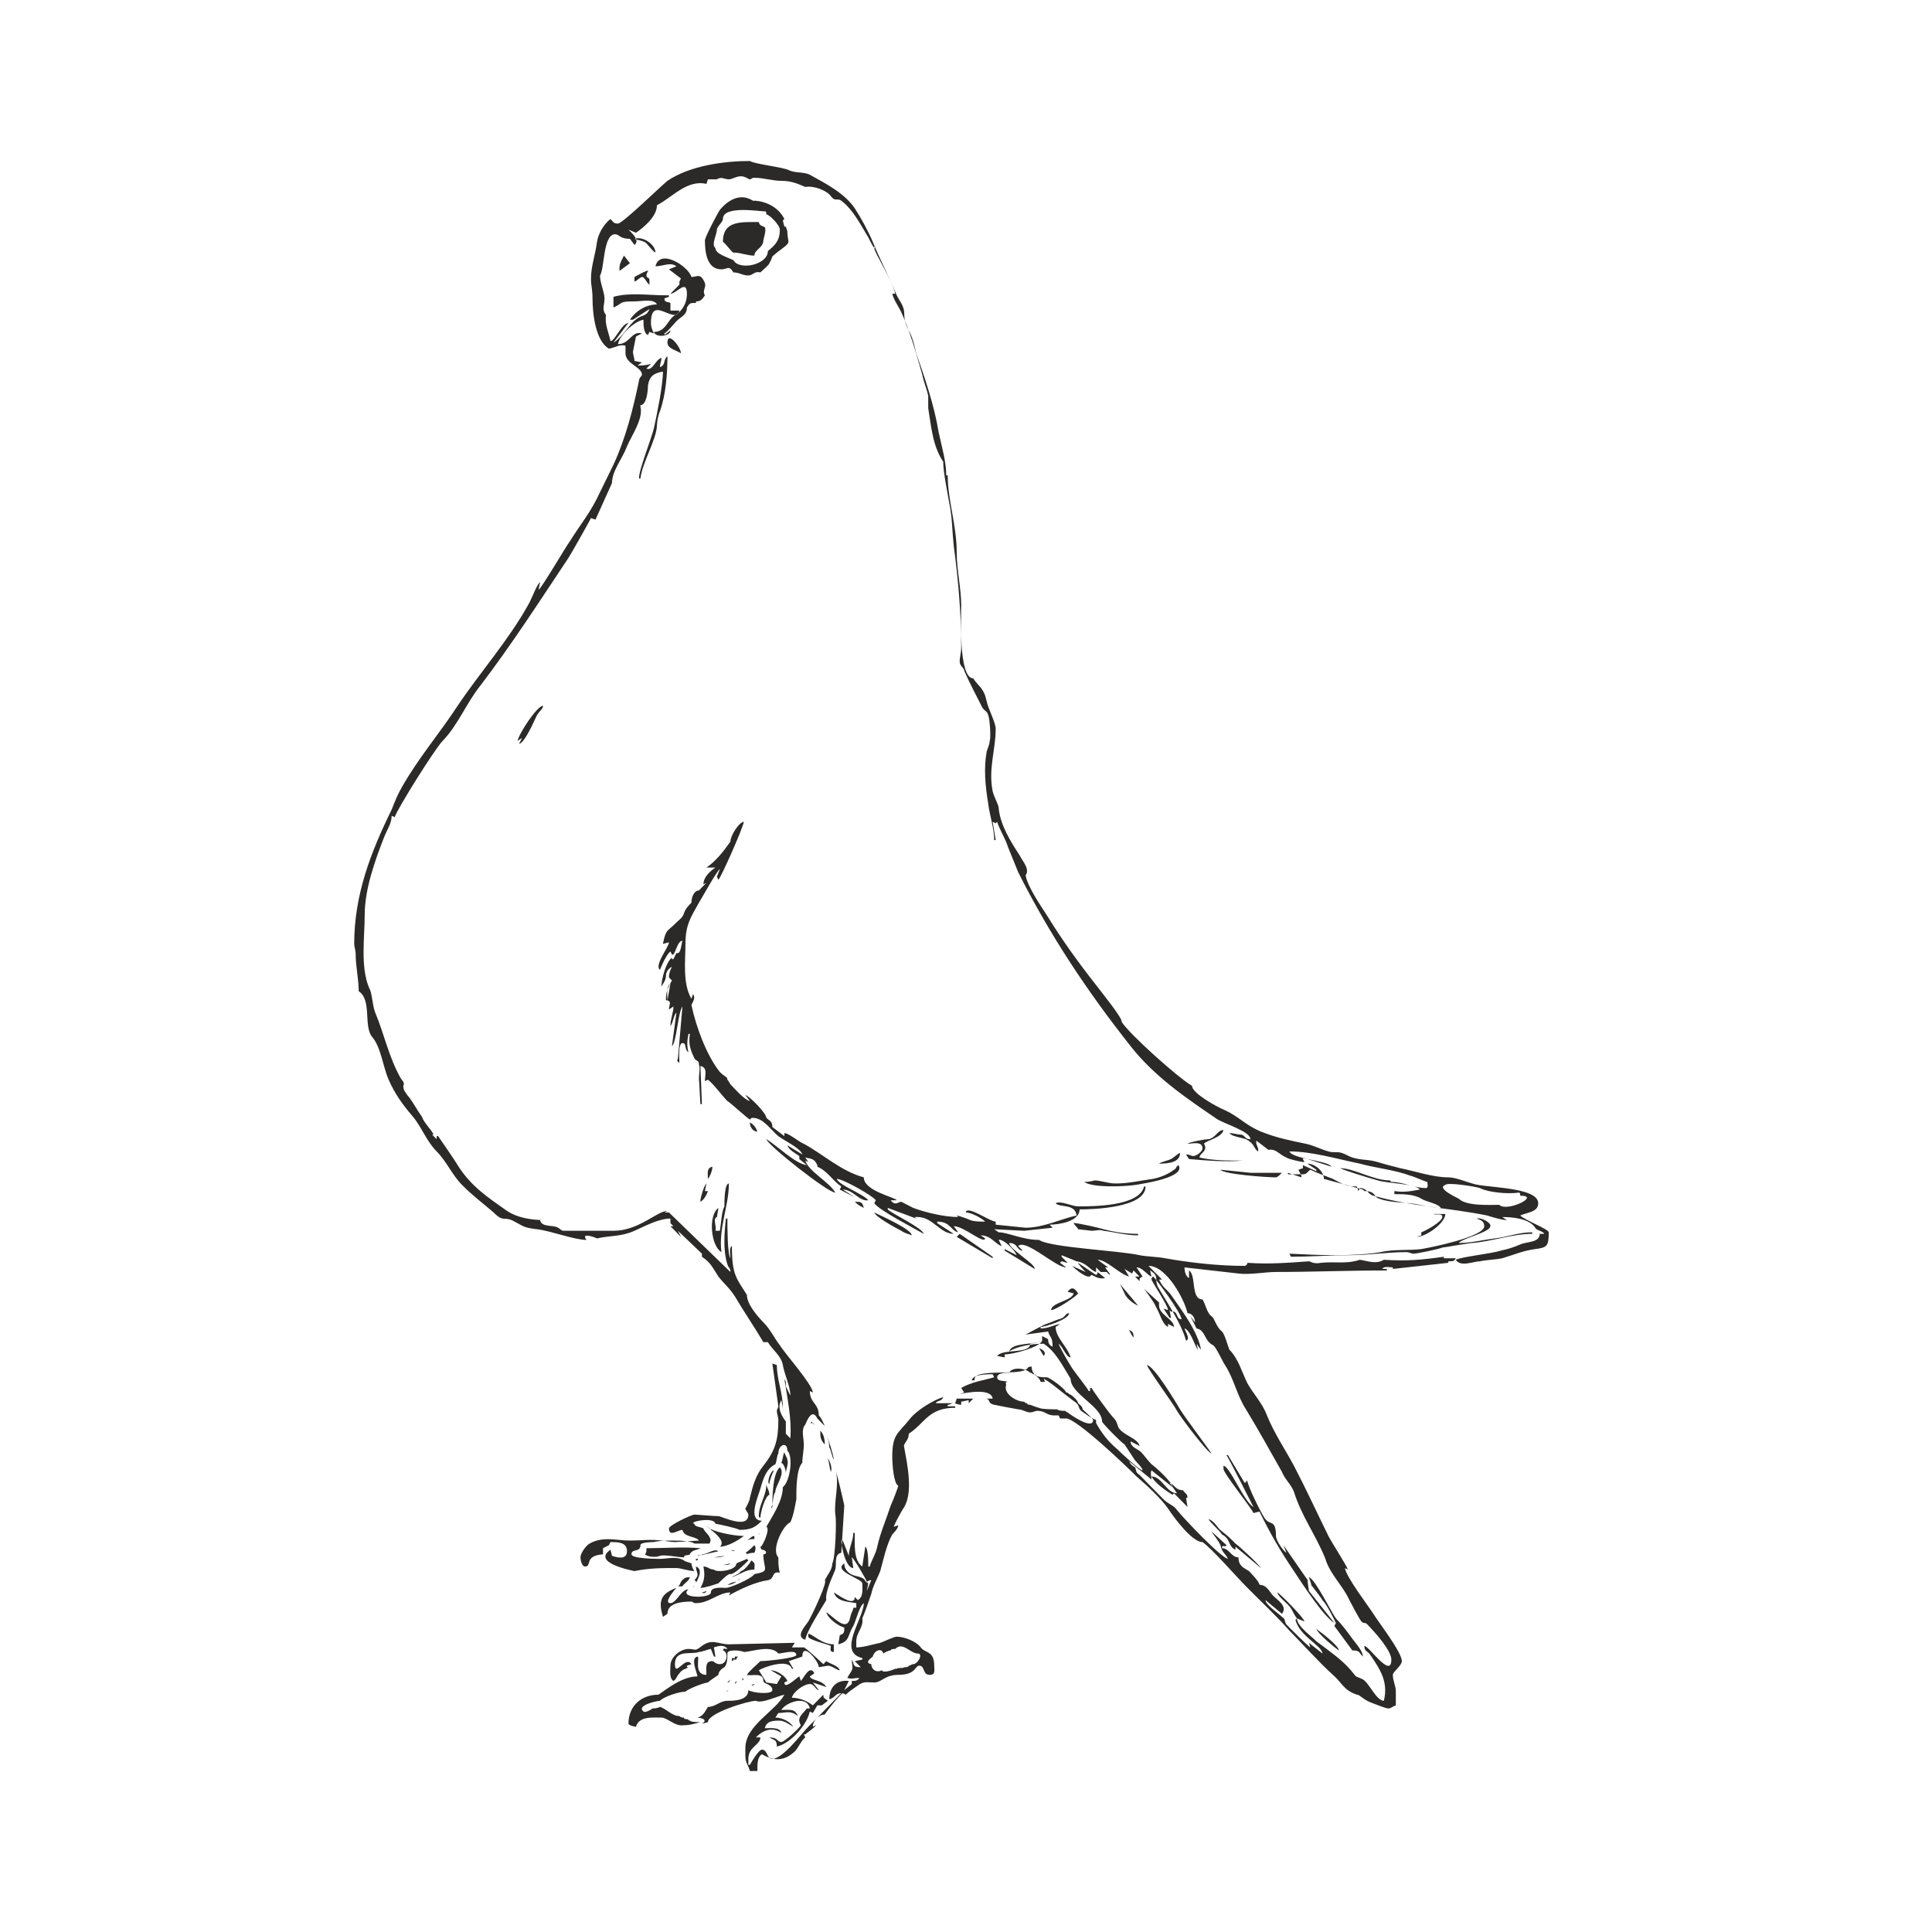 <svg width="60" height="60" viewBox="0 0 60 60" fill="none" xmlns="http://www.w3.org/2000/svg">
<path fill-rule="evenodd" clip-rule="evenodd" d="M23.288 5C22.497 5 21.426 5.142 20.728 5.616C20.495 5.806 19.332 6.943 19.192 6.943C19.052 6.943 19.052 6.896 18.959 6.801C18.773 6.943 18.587 7.227 18.54 7.512C18.494 7.891 18.354 8.27 18.354 8.649C18.354 8.886 18.401 8.981 18.401 9.265C18.401 9.739 18.494 10.592 18.913 10.829C19.145 10.782 19.239 10.687 19.425 10.735V10.972C19.425 11.303 19.937 11.398 19.937 11.635C19.937 11.682 19.844 11.73 19.844 11.825C19.657 12.725 19.425 13.626 19.052 14.431C18.913 14.716 18.773 15 18.634 15.284C18.354 15.9 18.028 16.28 17.703 16.801C17.563 16.991 16.818 18.27 16.725 18.317L16.772 18.081C16.679 18.128 16.492 18.649 16.399 18.791C15.794 19.881 14.91 20.877 14.212 21.919C13.653 22.773 13.002 23.531 12.489 24.431C12.35 24.668 12.257 24.905 12.164 25.142C11.512 26.469 11 27.796 11 29.313C11 29.408 11.046 29.502 11.046 29.645C11.046 30.024 11.14 30.403 11.14 30.782C11.559 31.066 11.279 31.872 11.559 32.204C11.838 32.535 11.884 33.104 12.07 33.531C12.257 33.957 12.489 34.289 12.815 34.668C13.095 35 13.234 35.426 13.56 35.758C13.886 36.09 14.025 36.469 14.351 36.801C14.677 37.133 15.003 37.37 15.329 37.654C15.655 37.986 15.655 37.749 15.98 37.938C16.26 38.081 16.26 38.128 16.679 38.175C17.098 38.223 17.842 38.507 18.215 38.507C18.028 38.27 18.447 38.412 18.54 38.46C18.959 38.365 19.285 38.412 19.704 38.223C20.03 38.081 20.449 37.844 20.821 37.844V37.986L20.914 38.081H20.821L21.147 38.412L21.054 38.223L21.799 38.934V39.029C22.078 39.218 22.124 39.36 22.311 39.645C22.497 39.882 22.636 39.976 22.823 40.261C23.102 40.735 23.428 41.209 23.707 41.682H23.847C23.986 41.919 24.265 42.109 24.312 42.393C24.359 42.678 24.545 43.057 24.545 43.341L24.405 43.057V42.915L24.359 42.82C24.452 43.436 24.591 44.052 24.545 44.668L24.405 44.526V44.147C24.265 43.957 24.126 43.72 24.265 43.483L24.312 43.72C24.312 43.246 24.126 42.867 24.126 42.393L23.986 42.346L24.172 43.673C24.172 43.72 24.126 43.768 24.126 43.815C24.126 43.91 24.172 44.005 24.172 44.099C24.172 44.716 24.079 45.047 23.707 45.521C23.474 45.806 23.381 46.137 23.288 46.517C23.288 46.611 23.148 46.848 23.148 46.848C23.148 46.896 23.241 46.99 23.241 47.038C23.241 47.512 22.404 47.085 22.311 47.085C22.171 47.085 21.659 47.038 21.566 47.038C21.473 47.038 20.775 47.37 20.775 47.465C20.775 47.749 21.054 47.512 21.194 47.512C21.24 47.749 21.612 47.701 21.706 47.844L20.961 47.891C20.821 47.891 20.635 47.844 20.542 47.844C20.216 47.796 19.89 47.844 19.564 47.844C19.145 47.844 18.727 47.701 18.308 47.938C18.215 47.986 18.028 48.223 18.028 48.365C18.028 48.46 18.075 48.649 18.168 48.649C18.401 48.649 18.122 48.318 18.727 48.27V48.081L18.913 47.986L18.959 47.891C19.192 47.891 19.471 47.891 19.471 48.175C19.471 48.46 19.145 48.365 19.006 48.318L18.959 48.128C18.401 48.507 19.471 48.744 19.704 48.791C20.169 48.697 20.542 48.697 21.007 48.697C21.147 48.697 21.38 48.791 21.566 48.791C21.519 48.744 21.473 48.602 21.473 48.554C21.38 48.507 21.287 48.507 21.24 48.46C21.007 48.318 20.728 48.412 20.495 48.412C20.449 48.412 19.611 48.412 19.611 48.27C19.611 48.081 19.89 48.223 19.89 47.986C19.89 47.891 20.263 47.891 20.309 47.891C20.356 47.844 21.426 47.796 21.566 47.938C21.706 47.938 21.892 47.938 22.031 47.938C22.171 47.749 21.845 47.559 21.845 47.465C21.752 47.417 21.566 47.417 21.566 47.322C21.333 47.275 22.171 47.085 22.218 47.322C22.264 47.322 22.916 47.464 22.962 47.512C23.335 47.512 23.474 47.417 23.66 47.227C23.195 47.227 23.567 46.422 23.614 46.232C23.707 45.901 23.8 45.616 24.079 45.474C24.126 45.379 24.126 45.19 24.172 45.142C24.172 44.858 24.452 44.763 24.452 45.047C24.638 45.237 24.545 45.995 24.312 46.185C24.312 46.611 23.986 47.085 23.8 47.417C23.94 47.465 23.66 48.081 23.614 48.033C23.614 48.081 23.66 48.128 23.66 48.128C23.8 48.128 23.847 48.27 23.707 48.27C23.707 48.744 23.94 48.791 23.428 48.886C23.335 49.028 22.683 49.313 22.543 49.313C22.45 49.313 22.078 49.265 22.078 49.455C22.078 49.645 21.054 49.645 21.38 49.36C21.147 49.36 21.007 49.787 20.821 49.787C20.588 49.787 20.961 49.36 21.007 49.313C20.495 49.502 20.449 49.739 20.588 50.213L20.728 50.118C20.728 49.787 21.147 49.739 21.473 49.739C21.519 49.739 21.519 49.787 21.612 49.787C22.031 49.787 22.311 49.455 22.683 49.455L22.636 49.55C22.962 49.36 23.474 49.123 23.847 49.076C24.079 49.028 23.94 48.791 24.219 48.839C24.172 48.697 24.172 48.507 24.172 48.365C23.94 48.128 24.312 47.37 24.545 47.275C24.638 47.085 24.684 46.801 24.731 46.564C24.731 46.232 24.731 45.616 24.917 45.427C24.917 45.237 24.964 45.047 24.964 44.858C24.964 44.668 24.871 44.384 25.01 44.242C25.103 44.005 25.243 43.768 25.383 44.052C25.429 44.099 25.569 44.242 25.615 44.289C25.569 44.194 25.522 44.052 25.429 43.957C25.429 43.578 25.15 43.578 25.15 43.199L25.243 43.246C25.243 43.01 24.359 42.014 24.219 41.777C24.033 41.54 23.94 41.303 23.707 41.066C23.521 40.877 23.195 40.498 23.195 40.213C22.869 39.692 22.73 39.597 22.73 38.697C22.636 38.744 22.683 38.934 22.683 39.076C22.59 38.934 22.59 38.128 22.59 37.844H22.543C22.497 38.27 22.45 38.839 22.59 39.265C22.636 39.408 22.683 39.36 22.683 39.502L20.775 37.654H20.635L20.728 37.607C20.402 37.607 19.844 38.223 19.052 38.223H17.516C17.423 38.223 17.423 38.175 17.33 38.128C17.191 38.033 16.818 38.128 16.772 37.891H16.911C16.446 37.891 16.027 37.796 15.748 37.607C15.143 37.18 14.631 36.848 14.212 36.185C14.165 36.09 13.607 35.284 13.607 35.284H13.56V35.379L13.42 35.237H13.467C13.374 35.047 13.188 34.905 13.095 34.668C12.955 34.479 12.862 34.289 12.722 34.099C12.676 34.052 12.536 33.862 12.536 33.815C12.489 33.626 12.629 33.72 12.443 33.483C12.07 32.82 11.931 32.109 11.652 31.445C11.559 31.209 11.559 30.829 11.466 30.687C11.186 30.024 11.326 29.123 11.326 28.412C11.326 27.607 11.652 26.706 11.931 25.995C12.024 25.758 12.164 25.569 12.164 25.332L12.257 25.379C12.35 25.095 13.514 23.246 13.746 23.009C14.212 22.535 14.491 21.825 14.91 21.303C15.887 20.024 16.772 18.649 17.656 17.322C17.749 17.18 18.308 16.185 18.354 16.09L18.494 16.137L19.006 15C19.006 14.621 19.332 14.242 19.471 13.863C19.611 13.531 19.983 13.009 19.89 12.63V12.583C20.076 12.583 20.123 12.156 20.123 11.967C20.169 11.682 20.309 11.588 20.588 11.54C20.588 11.967 20.402 12.867 20.309 13.294C20.216 13.673 19.844 14.573 19.844 14.858H19.89C19.937 14.384 20.402 13.626 20.402 13.199C20.402 13.104 20.449 12.867 20.495 12.773C20.681 12.251 20.728 11.588 20.728 11.066C20.588 11.161 20.681 11.351 20.495 11.398C20.495 11.303 20.542 11.209 20.542 11.114C20.356 11.161 20.263 11.54 20.076 11.445L20.216 11.303C20.03 11.351 19.937 11.351 19.797 11.351L19.937 11.256L19.704 11.209C19.704 11.114 19.657 11.019 19.657 10.924L19.751 10.45L19.937 10.355C19.611 10.261 19.564 10.687 19.192 10.687C19.239 10.403 19.704 9.976 19.983 9.929C19.983 10.071 19.983 10.355 20.123 10.403L20.169 10.308L20.309 10.355C20.263 10.261 20.216 10.166 20.216 10.024C20.216 9.123 20.961 10.118 21.1 9.645H20.821V9.408C20.728 9.36 20.635 9.408 20.635 9.265L20.775 9.218V9.171C20.728 9.171 20.728 9.171 20.681 9.171C20.123 9.171 19.564 9.076 19.052 9.218V9.55C19.378 9.408 19.192 9.36 19.704 9.36C19.937 9.36 20.309 9.265 20.402 9.455C20.076 9.455 19.751 9.645 19.564 9.929H19.657L20.169 9.597C20.123 9.739 20.03 9.787 19.89 9.834C19.564 9.976 19.378 10.45 19.052 10.64L19.518 10.024C19.285 10.071 19.099 10.592 18.959 10.592C18.913 10.355 18.773 10.071 18.82 9.787C18.68 9.597 18.773 9.502 18.773 9.265C18.773 9.076 18.634 8.791 18.634 8.555C18.773 8.365 18.727 7.275 19.099 7.275C19.239 7.275 19.239 7.417 19.564 7.417L19.704 7.607C19.89 7.464 19.611 7.227 19.518 7.133L19.751 7.227C20.03 7.038 20.402 6.706 20.402 6.374C20.868 6.137 21.333 5.569 21.938 5.711L21.985 5.569H22.264C22.404 5.474 22.497 5.569 22.636 5.569C22.73 5.569 22.869 5.474 23.009 5.474C23.148 5.474 23.241 5.569 23.288 5.569C23.335 5.569 23.335 5.521 23.428 5.521C23.707 5.521 23.986 5.616 24.265 5.616C24.591 5.616 24.777 5.711 25.01 5.806C25.243 5.758 25.662 5.9 25.802 6.09C25.941 6.28 25.988 6.137 26.127 6.232C26.5 6.517 26.732 6.991 26.965 7.37C27.012 7.464 27.105 7.654 27.151 7.701V7.607L27.198 7.701H27.151C27.151 7.844 27.71 8.697 27.803 9.123H27.71C27.756 9.313 27.896 9.502 27.989 9.692C28.268 10.308 28.455 10.972 28.641 11.635C28.687 11.872 28.78 12.062 28.827 12.299C28.827 12.393 28.827 12.536 28.827 12.678C28.92 13.246 28.967 13.863 29.292 14.336C29.292 14.668 29.432 15.332 29.479 15.616C29.572 16.043 29.572 16.517 29.618 16.943C29.758 17.986 29.851 19.028 29.851 20.119C29.851 20.261 29.804 20.403 29.804 20.545C29.804 20.687 29.944 20.735 29.944 20.829C30.13 21.256 30.316 21.588 30.503 21.967C30.596 22.109 30.642 22.062 30.689 22.204C30.735 22.299 30.782 22.915 30.735 23.009C30.735 23.104 30.689 23.199 30.642 23.341C30.549 23.863 30.596 24.384 30.689 24.953C30.735 25.332 30.875 25.711 30.875 26.09H30.922L30.828 25.521L30.922 25.569L30.968 25.521C31.015 25.711 31.247 26.09 31.294 26.28C31.387 26.517 31.527 26.848 31.62 27.085C32.597 29.028 33.761 30.782 35.111 32.488C35.855 33.436 36.833 34.099 37.81 34.763C38.043 34.905 38.834 35.142 38.834 35.379C38.648 35.379 38.695 35.284 38.555 35.237C38.415 35.237 38.322 35.19 38.183 35.19C38.229 35.284 38.555 35.332 38.695 35.379C38.974 35.521 38.927 35.663 39.067 35.758C39.114 35.663 38.974 35.521 39.02 35.426L39.393 35.711C39.626 35.663 39.719 35.853 39.951 35.948C39.998 35.995 40.417 36.09 40.51 36.09L40.463 35.995V35.948L41.348 36.232C41.255 36.043 40.138 35.995 40.044 35.758C40.743 35.758 41.534 35.995 42.232 36.138C42.744 36.28 43.303 36.327 43.815 36.517C43.861 36.517 44.28 36.706 44.327 36.706C44.327 36.754 44.373 36.896 44.28 36.896C43.908 36.896 43.582 36.706 43.209 36.706L43.163 36.659C42.651 36.659 42.046 36.28 41.627 36.28C41.673 36.327 42.604 36.611 42.791 36.659C43.07 36.754 43.954 36.754 44.094 36.943C43.815 36.99 43.628 37.038 43.303 36.99V37.085C43.582 37.085 43.908 37.085 44.14 37.227C44.28 37.322 44.652 37.37 44.745 37.512C44.559 37.512 44.327 37.465 44.094 37.417C43.675 37.322 43.209 37.37 42.837 37.227C42.651 37.18 42.744 36.99 42.372 36.99L42.325 36.943L41.115 36.611C41.115 36.374 40.836 36.138 40.603 36.138L40.882 36.327V36.374L40.463 36.185V36.28L40.324 36.327L40.417 36.517V36.564L39.998 36.422V36.469H40.463C40.603 36.469 40.603 36.374 40.696 36.327C40.882 36.422 41.161 36.517 41.394 36.611C41.673 36.754 41.767 36.848 42.139 36.848L42.185 36.99L42.232 36.896C42.465 36.896 42.465 37.085 42.651 37.133C43.815 37.465 45.025 37.512 46.188 37.749C46.328 37.796 46.654 37.891 46.794 37.891L46.654 37.796C46.98 37.796 47.492 37.844 47.678 38.128C47.724 38.223 47.911 38.223 47.957 38.318H47.818C47.818 38.602 47.399 38.554 47.212 38.649C46.98 38.744 46.84 38.791 46.607 38.839C46.328 38.934 45.397 39.028 45.211 39.123C45.351 39.36 45.77 39.171 45.956 39.171C46.188 39.123 46.421 39.123 46.654 39.076C46.98 38.981 47.306 38.839 47.678 38.791C48.05 38.744 48.097 38.697 48.097 38.27C48.097 38.175 47.352 37.891 47.212 37.749C47.399 37.654 47.771 37.654 47.771 37.37C47.771 36.848 46.095 36.896 45.723 36.754C45.537 36.706 45.211 36.564 44.978 36.564C44.513 36.564 43.954 36.374 43.489 36.28C43.303 36.232 42.93 36.137 42.791 36.09C42.465 35.995 42.325 36.043 41.999 35.948C41.86 35.901 41.813 35.853 41.673 35.806C41.534 35.758 41.394 35.806 41.255 35.758C41.068 35.711 40.789 35.569 40.556 35.521C40.091 35.426 39.626 35.332 39.16 35.142C38.695 34.953 38.462 34.668 38.043 34.479C37.81 34.384 37.019 33.957 37.019 33.72C36.6 33.483 35.064 32.109 34.831 31.73C34.878 31.635 34.18 30.782 34.04 30.592C33.481 29.881 32.969 29.171 32.504 28.412C32.318 28.128 31.899 27.512 31.852 27.18C31.992 26.991 31.759 26.753 31.666 26.564C31.387 26.137 31.061 25.616 31.015 25.095C31.015 25 30.875 24.763 30.828 24.573C30.689 23.863 30.922 23.294 30.922 22.63C30.922 22.441 30.689 22.014 30.642 21.777C30.549 21.351 30.41 21.351 30.223 21.066C29.758 21.066 29.851 19.076 29.851 18.791C29.851 18.27 29.711 17.701 29.711 17.133C29.711 16.327 29.432 15.521 29.432 14.763H29.386C29.386 14.336 29.246 13.863 29.153 13.436C29.013 12.583 28.734 11.777 28.455 10.972C28.408 10.782 28.361 10.545 28.268 10.355C28.175 10.166 28.082 10.024 28.082 9.739C28.082 9.502 27.943 9.36 27.849 9.171C27.617 8.602 27.337 8.081 27.105 7.512C26.965 7.18 26.732 6.754 26.546 6.469C26.22 5.995 25.662 5.711 25.15 5.427C24.964 5.332 24.684 5.379 24.498 5.284C24.312 5.19 23.428 5.095 23.288 5ZM25.476 44.526C25.476 44.668 25.522 44.763 25.615 44.858C25.615 44.668 25.569 44.526 25.476 44.431C25.476 44.431 25.476 44.479 25.476 44.526ZM25.29 44.242C25.243 44.194 25.243 44.194 25.196 44.147C25.196 44.194 25.15 44.194 25.15 44.194C25.243 44.194 25.29 44.194 25.29 44.242ZM25.755 44.953C25.802 45 25.848 45.284 25.895 45.332C25.848 45.047 25.755 44.81 25.662 44.526C25.708 44.668 25.755 44.81 25.755 44.953ZM25.941 45.616C26.081 46.09 25.895 46.564 25.941 47.038C25.988 47.18 25.941 48.412 25.848 48.554C25.848 48.744 25.708 48.886 25.615 49.076C25.708 49.123 25.243 50.118 25.103 50.355C25.01 50.498 24.684 50.829 25.01 50.924C25.057 50.64 25.522 49.929 25.662 49.692C25.615 49.455 25.848 48.981 25.941 48.744C25.988 48.554 25.895 48.27 26.127 48.223L26.22 46.754C26.127 46.327 26.034 45.948 25.941 45.616ZM21.519 49.313C21.612 49.171 21.892 48.744 21.612 48.649C21.612 48.839 21.752 48.886 21.566 49.076C21.706 49.123 21.519 49.265 21.519 49.313ZM21.194 49.265C21.24 49.171 21.38 49.123 21.426 48.981C21.38 48.981 21.287 48.981 21.24 49.029C21.1 49.123 21.147 49.218 21.054 49.265C21.1 49.265 21.147 49.265 21.194 49.265ZM23.986 46.801C23.986 46.564 23.986 45.758 24.219 45.569C24.405 45.758 24.079 46.137 24.079 46.327C23.986 46.469 24.033 46.659 23.94 46.848C23.986 46.801 23.986 46.801 23.986 46.801ZM24.265 45.427C24.312 45.332 24.312 45.19 24.359 45.095C24.359 45.142 24.452 45.284 24.452 45.332C24.498 45.474 24.405 45.616 24.405 45.758C24.405 45.663 24.359 45.474 24.265 45.427ZM23.893 46.09C23.8 46.043 23.94 45.663 24.033 45.663C23.986 45.758 23.893 45.995 23.893 46.09ZM22.869 49.123C22.776 49.171 22.73 49.218 22.59 49.218C22.683 49.171 22.776 49.123 22.869 49.123ZM22.916 49.076C22.962 49.076 22.962 49.029 23.009 49.029C22.962 49.029 22.916 49.076 22.916 49.076ZM23.567 47.654C23.614 47.607 23.567 47.607 23.567 47.654C23.614 47.654 23.614 47.654 23.567 47.654ZM23.8 46.09C23.8 46.185 23.893 46.28 23.893 46.422C23.753 46.469 23.614 46.99 23.614 47.133C23.614 47.133 23.567 47.133 23.567 47.085C23.567 46.706 23.8 46.469 23.8 46.09ZM23.428 48.744C23.148 48.744 23.009 48.886 22.73 48.981C22.776 48.934 22.962 48.886 23.009 48.791C23.102 48.791 23.288 48.554 23.335 48.46C23.474 48.554 23.428 48.602 23.428 48.744ZM22.311 49.171C22.171 49.218 21.892 49.313 21.752 49.313C21.892 49.076 21.892 48.886 21.845 48.649C21.985 48.649 22.031 48.744 22.171 48.744C22.218 48.839 22.869 48.791 22.869 48.554C22.962 48.507 23.102 48.46 23.195 48.412L23.241 48.46C23.148 48.554 22.823 48.886 22.683 48.886C22.636 48.839 22.357 49.123 22.311 49.171ZM21.938 49.408C21.938 49.455 21.845 49.502 21.799 49.455C21.845 49.455 21.938 49.408 21.938 49.408ZM23.428 48.223C23.381 48.223 23.288 48.223 23.195 48.27C23.195 48.27 23.195 48.223 23.148 48.223C23.241 48.175 23.381 48.033 23.428 47.986C23.474 48.033 23.474 48.128 23.428 48.223C23.474 48.175 23.474 48.175 23.428 48.223ZM23.195 47.844C23.288 47.796 23.335 47.701 23.428 47.701C23.428 47.749 23.428 47.749 23.428 47.796C23.381 47.796 23.288 47.796 23.195 47.844ZM22.683 48.175C22.73 48.128 22.776 48.128 22.823 48.175C22.776 48.175 22.73 48.128 22.683 48.175ZM23.009 48.27C23.055 48.27 23.055 48.27 23.009 48.27ZM22.497 48.318L22.171 48.365C22.311 48.365 22.404 48.365 22.497 48.318ZM21.659 48.46C21.612 48.46 21.612 48.46 21.612 48.46V48.412C21.659 48.412 21.659 48.412 21.706 48.412C21.659 48.412 21.659 48.46 21.659 48.46ZM22.171 48.554C22.124 48.554 22.124 48.554 22.171 48.554ZM22.683 48.554C22.636 48.602 22.543 48.602 22.45 48.602C22.497 48.602 22.636 48.554 22.683 48.554ZM21.24 48.365C21.054 48.365 20.635 48.27 20.495 48.318C20.402 48.365 20.123 48.365 20.03 48.27C20.076 48.223 20.076 48.175 20.076 48.081C20.635 48.081 21.194 48.033 21.752 48.081C21.706 48.128 21.473 48.128 21.426 48.27C21.38 48.318 21.24 48.27 21.24 48.365ZM21.799 48.27C21.985 48.27 22.171 48.081 22.311 48.175C22.124 48.223 21.892 48.27 21.659 48.318C21.706 48.27 21.799 48.318 21.799 48.27ZM22.078 47.512C22.078 47.464 21.985 47.417 21.938 47.417C21.985 47.417 21.985 47.417 21.985 47.417C22.078 47.559 22.776 47.701 23.102 47.701C22.916 47.844 22.59 48.033 22.357 48.033C22.543 47.891 22.218 47.607 22.078 47.512ZM25.708 45.284C25.802 45.427 25.848 45.616 25.802 45.711C25.755 45.569 25.755 45.427 25.708 45.284ZM45.956 36.896C45.816 36.848 44.932 36.706 44.885 36.801C44.606 36.896 45.211 37.18 45.304 37.227C45.537 37.464 46.282 37.417 46.561 37.417C46.794 37.654 47.864 37.133 47.212 37.133C47.212 37.085 47.212 37.038 47.166 37.038C46.84 37.085 46.235 37.038 45.956 36.896ZM22.264 7.133C22.264 7.275 22.078 7.607 22.218 7.701C22.218 7.891 22.59 7.986 22.776 8.081C22.962 8.412 23.847 8.223 23.847 7.796C24.079 7.607 24.219 7.464 24.219 7.133C24.219 6.991 23.893 6.659 23.8 6.659C23.8 6.611 23.8 6.564 23.753 6.564C23.567 6.564 22.45 6.374 22.45 6.801C22.45 6.896 22.264 7.038 22.264 7.133ZM23.614 6.991L23.707 7.038C23.847 7.038 23.707 7.417 23.707 7.464C23.707 7.701 23.428 7.749 23.428 7.938C23.195 7.938 23.009 7.844 22.776 7.844C22.73 7.844 22.497 7.512 22.45 7.512C22.45 6.848 23.009 6.896 23.567 6.896C23.567 6.943 23.614 6.991 23.614 6.991ZM27.105 51.446C27.058 51.493 26.826 51.635 27.058 51.682C27.058 51.825 27.198 51.967 27.384 51.872C27.431 51.967 27.71 51.872 27.803 51.825C27.803 51.825 27.803 51.825 27.849 51.825C27.896 51.777 28.036 51.825 28.082 51.777C28.129 51.777 28.222 51.777 28.222 51.73C28.268 51.73 28.315 51.682 28.361 51.682C28.501 51.682 28.687 51.351 28.501 51.351C28.268 51.351 28.036 50.972 27.803 51.209C27.756 51.209 27.663 51.209 27.663 51.256C27.57 51.256 27.431 51.351 27.431 51.351C27.384 51.161 27.151 51.256 27.105 51.446ZM27.291 51.635C27.244 51.635 27.244 51.635 27.291 51.635ZM23.102 51.303C23.009 51.256 22.59 51.209 22.59 51.351C22.59 51.493 22.59 51.682 22.497 51.777C22.404 51.825 22.311 51.919 22.311 52.014C22.171 52.109 22.031 52.204 21.985 52.251C21.892 52.251 21.38 52.441 21.287 52.536C21.1 52.536 20.635 52.678 20.495 52.82C20.402 52.82 19.751 52.962 19.983 53.152C20.03 53.199 20.216 53.104 20.263 53.057C20.309 53.057 20.402 53.057 20.495 53.01C20.681 53.057 20.868 53.294 21.1 53.294C21.147 53.341 21.194 53.341 21.24 53.341C21.24 53.389 21.287 53.389 21.333 53.389C21.38 53.389 21.38 53.436 21.426 53.436C21.473 53.483 21.659 53.483 21.752 53.483C21.566 53.531 21.426 53.578 21.24 53.578C20.961 53.626 20.728 53.341 20.542 53.341C20.263 53.341 19.844 53.294 19.751 53.626C19.704 53.626 19.518 53.578 19.518 53.531C19.518 52.962 19.937 52.63 20.449 52.63C20.728 52.441 21.194 52.062 21.659 52.062C21.659 51.967 21.426 51.493 21.659 51.446C21.752 51.446 21.519 52.014 21.938 52.014C21.938 51.777 21.892 51.588 22.124 51.588C22.171 51.588 22.218 51.682 22.357 51.682C22.59 51.682 22.636 51.303 22.45 51.256C22.497 51.161 22.45 51.209 22.59 51.209C22.497 51.066 22.311 51.114 22.171 51.161L22.218 51.446H22.171L22.078 51.209C22.031 51.209 21.799 51.303 21.706 51.303C21.473 51.398 20.961 51.209 20.961 51.682C20.961 52.109 21.287 51.398 21.473 51.682L21.333 51.73V51.777H21.38C21.333 51.825 21.194 51.825 21.1 51.967C21.007 52.062 21.007 52.156 20.914 52.204C20.775 52.109 20.821 51.872 20.821 51.73C20.821 51.446 21.147 51.209 21.38 51.209C21.612 51.209 21.566 51.303 21.799 51.114C22.124 50.877 22.311 51.066 22.636 51.066L24.684 51.019L24.591 51.161H24.964C25.01 51.161 25.522 51.635 25.569 51.682L25.662 51.588C25.802 51.682 26.034 51.73 26.081 51.872C25.988 51.872 25.848 51.73 25.708 51.73L25.429 51.777C25.429 51.588 24.917 50.972 24.917 51.446L24.498 51.588L24.638 51.825H24.591C24.498 51.493 23.707 51.777 23.567 51.872L23.8 52.251L24.126 52.299L24.265 52.062L23.94 51.872C24.126 51.872 24.405 52.062 24.452 52.204L24.359 52.251C24.359 52.488 24.731 52.109 24.824 52.062L24.871 52.204C24.964 52.109 25.15 51.682 25.29 51.967L25.15 52.062C25.196 52.204 25.522 52.156 25.662 52.393L25.243 52.251L25.429 52.488C25.336 52.488 25.29 52.299 25.15 52.299C24.964 52.299 24.638 52.536 24.591 52.725C24.824 52.725 25.057 52.82 25.243 52.962L25.569 52.63C25.569 52.773 25.615 52.725 25.708 52.82L25.522 52.962H25.383L25.243 53.199L25.15 53.152C25.057 53.578 24.545 54.147 24.126 54.242C24.126 54.005 24.033 54.052 23.893 53.957C24.172 53.957 24.126 54.099 24.265 54.099C24.359 54.099 24.824 53.673 24.871 53.578C24.731 53.341 24.917 53.246 25.057 53.057H25.15C25.057 52.63 24.405 52.867 24.265 53.104C24.545 53.104 24.684 53.057 24.777 53.294C24.545 53.104 24.405 53.199 24.172 53.199L24.079 53.341C24.312 53.341 24.545 53.483 24.638 53.626C24.545 53.578 24.359 53.436 24.219 53.436C24.033 53.436 23.8 53.436 23.753 53.673C23.893 53.673 24.219 53.626 24.265 53.815C23.986 53.626 23.707 53.72 23.474 53.957H23.614C23.614 54.194 23.241 54.242 23.241 54.621C23.241 54.668 23.241 54.763 23.241 54.81H23.288C23.335 54.716 23.567 54.337 23.66 54.337C23.847 54.337 23.8 54.621 23.986 54.621C24.312 54.621 24.871 53.863 25.103 53.626C25.243 53.483 26.081 52.63 26.127 52.583C25.941 52.583 25.941 52.725 25.755 52.773C25.755 52.393 25.988 52.156 26.36 52.204L26.22 52.488L26.453 52.299V52.204C26.546 52.204 26.639 52.204 26.686 52.109C26.546 52.109 26.453 52.156 26.314 52.109C26.36 52.014 26.407 51.967 26.453 51.872C26.5 51.777 26.453 51.682 26.453 51.54C26.546 51.682 26.453 51.777 26.732 51.777L26.546 51.588L26.779 51.54V51.493C25.988 51.303 26.826 50.261 26.826 49.787C26.686 49.882 26.593 50.308 26.5 50.498C26.314 50.782 26.407 50.972 26.034 51.066L26.081 50.782C26.22 50.735 26.22 50.687 26.22 50.545C26.034 50.498 25.708 50.261 25.662 50.071C25.895 50.213 26.314 50.735 26.407 50.213C26.453 50.024 26.5 50.024 26.5 49.929H26.593V49.787C26.314 49.739 25.988 49.739 25.895 49.455C25.988 49.502 26.546 49.929 26.546 49.597L26.639 49.692C26.826 49.597 26.779 49.313 26.779 49.171C26.779 49.029 25.848 48.791 26.22 48.554C26.22 48.744 26.36 48.886 26.546 48.934C26.965 49.028 26.779 49.076 26.965 49.171L26.919 49.408L27.058 49.076H27.012L26.919 49.123C26.919 49.076 26.5 48.365 26.453 48.365L26.5 48.697C26.267 48.697 26.127 48.033 26.127 47.844H26.174L26.36 48.318C26.36 48.081 26.5 47.844 26.5 47.607H26.546C26.546 47.938 26.5 48.46 26.779 48.649L26.872 48.033C26.965 48.081 26.965 48.507 26.965 48.649H27.012C27.058 48.46 27.198 48.27 27.244 48.033C27.337 47.607 27.524 47.18 27.663 46.754C27.71 46.659 27.896 46.185 27.896 46.138C27.756 46.09 27.71 45.474 27.71 45.237C27.71 44.526 27.896 44.526 28.268 44.052C28.455 43.815 28.967 43.483 29.292 43.389C29.246 43.531 29.106 43.483 29.06 43.578H29.665L29.711 43.436H30.828C30.782 43.104 30.037 43.246 29.804 43.294L29.944 43.246L29.851 43.104C30.177 42.915 30.549 42.867 30.875 42.773L30.828 42.678C30.642 42.678 30.223 42.678 30.177 42.867H30.27C30.177 42.488 31.573 42.725 31.852 42.536C31.945 42.488 31.899 42.441 32.039 42.441C32.039 42.725 32.271 42.725 32.318 42.915H32.458L32.411 42.82C32.551 42.867 33.109 43.341 33.249 43.436C33.295 43.483 33.388 43.531 33.435 43.578C33.528 43.673 33.481 43.72 33.575 43.815C33.714 43.91 33.9 44.052 34.04 44.099V44.194C34.226 44.526 34.412 44.763 34.692 45C34.785 45.095 35.39 45.663 35.483 45.663C35.483 45.569 35.25 45.379 35.204 45.284C35.111 45.142 35.017 45 34.924 44.858C34.831 44.81 34.226 44.194 34.226 44.147C34.226 43.673 33.249 43.294 33.249 42.82C33.016 42.441 32.783 41.967 32.411 41.73C31.992 41.73 31.573 41.825 31.34 41.967C31.433 41.682 32.085 41.777 32.364 41.635V41.493L32.551 41.588C32.551 41.73 32.597 41.777 32.69 41.825C32.69 41.493 32.597 41.54 32.551 41.351L31.852 41.446C31.852 41.446 32.458 41.114 32.504 41.114C32.644 41.066 32.737 41.019 32.876 40.972C33.109 40.924 33.063 40.782 33.202 40.782C33.202 40.972 32.458 41.209 32.318 41.209V41.256C32.551 41.256 32.69 41.161 32.923 41.114L32.783 41.209C32.783 41.54 33.156 41.825 33.249 42.156C33.109 42.156 33.016 41.825 32.876 41.73C32.923 41.872 33.202 42.346 33.295 42.488C33.388 42.63 33.807 43.152 33.807 43.199H33.854V43.104H33.9C33.947 43.199 34.459 43.91 34.599 44.052C34.692 44.147 34.692 44.242 34.738 44.337C34.878 44.574 35.343 44.668 35.39 44.905L35.111 44.763C35.111 44.953 35.343 45 35.436 45.095C35.529 45.19 35.623 45.332 35.762 45.474C35.902 45.569 36.414 46.043 36.414 46.185L35.762 45.663C35.716 45.758 35.762 45.853 35.762 45.948L35.064 45.379C35.111 45.474 35.157 45.521 35.25 45.569C35.297 45.663 35.25 45.711 35.39 45.806C35.623 46.043 35.902 46.327 36.135 46.564C36.274 46.706 36.46 46.754 36.553 46.896C36.74 47.133 37.903 48.365 38.136 48.412C38.043 48.223 37.95 48.223 37.903 47.986C37.81 47.796 37.671 47.654 37.624 47.559L38.09 47.986C38.043 48.081 37.95 47.938 37.95 48.081C38.183 48.081 38.229 48.365 38.462 48.365C38.462 48.649 38.648 48.697 38.788 48.791C38.834 48.839 39.114 49.123 39.114 49.218C39.346 49.218 39.439 49.455 39.532 49.55C39.672 49.692 39.998 49.882 39.812 50.118L39.3 49.692C39.3 49.834 39.719 50.118 39.812 50.213C39.951 50.308 39.858 50.308 39.951 50.45C40.044 50.545 40.603 51.114 40.696 51.161L40.65 51.019L41.068 51.351C41.068 51.114 40.37 50.829 40.231 50.308L40.277 50.261C40.138 50.071 40.138 49.976 39.998 49.834C39.905 49.739 39.672 49.55 39.672 49.455C39.765 49.502 40.51 50.261 40.51 50.355L40.277 50.261C40.277 50.498 40.743 50.829 40.882 50.972C41.255 51.256 41.673 51.54 41.953 51.872C42.185 52.156 42.046 52.014 42.325 52.156C42.511 52.251 42.744 52.82 42.977 52.82C43.116 52.251 42.884 51.872 42.558 51.398C42.465 51.256 42.372 51.303 42.372 51.114C42.511 51.114 43.209 52.156 43.209 51.54C43.209 51.256 42.697 50.687 42.465 50.45C42.372 50.355 42.372 50.45 42.279 50.355C42.232 50.308 41.953 49.787 41.906 49.692C41.72 49.265 41.301 48.886 41.161 48.412C40.882 47.701 40.417 47.085 40.184 46.327C40.091 46.09 39.905 45.948 39.812 45.711C39.439 45.047 39.067 44.384 38.695 43.768C38.415 43.341 38.322 42.82 38.043 42.393C37.95 42.251 37.764 41.825 37.671 41.777C37.391 41.635 37.438 41.303 37.159 41.256L36.972 40.877L37.112 41.066C37.112 40.924 37.019 40.782 36.879 40.782C36.786 40.355 36.228 39.313 35.669 39.313L36.088 39.739H35.995C36.135 40.024 36.228 40.024 36.367 40.213C36.693 40.687 37.205 41.351 37.298 41.919L37.159 41.73L37.205 41.919C37.112 41.825 36.972 41.303 36.786 41.256C36.833 41.398 36.972 41.588 36.833 41.635C36.693 41.114 36.274 40.498 35.995 40.024C35.809 39.739 36.041 39.645 35.716 39.455L35.762 39.645C35.623 39.597 35.483 39.36 35.297 39.36L35.483 39.645C35.39 39.692 35.39 39.692 35.39 39.787L35.25 39.645H35.39L35.204 39.455L35.157 39.55L34.924 39.408L35.064 39.645C34.738 39.55 34.366 39.123 34.087 39.123L34.412 39.36H34.319L34.459 39.55V39.597L34.366 39.502H34.18L34.04 39.36C34.04 39.408 34.04 39.455 34.04 39.502C33.854 39.455 33.761 39.218 33.435 39.171L32.969 38.981V39.029L33.156 39.218C33.063 39.218 32.969 39.123 32.923 39.218L33.109 39.36C32.783 39.36 31.852 38.46 31.62 38.697L31.759 38.839C31.573 38.839 31.62 38.602 31.34 38.602C31.34 38.791 32.178 39.265 32.132 39.408L31.201 38.839V38.791L31.573 38.981C31.527 38.839 31.154 38.46 31.015 38.507L31.108 38.697C30.922 38.649 30.782 38.365 30.456 38.365L30.596 38.46C30.549 38.649 29.944 38.081 29.618 38.081L29.758 38.27C29.525 38.223 29.525 37.938 29.106 37.938V37.986L29.618 38.318C29.199 38.318 28.967 37.796 28.501 37.796H28.408L28.455 37.844L27.57 37.512V37.559C27.71 37.701 28.641 38.128 28.687 38.318C28.361 38.128 27.337 37.607 27.151 37.37L27.198 37.275C27.105 37.133 26.174 36.611 25.988 36.611C26.034 36.801 26.826 37.085 26.965 37.275C26.686 37.322 26.5 36.943 26.174 36.943L26.546 37.18L26.081 36.943L26.127 36.848C25.848 36.659 25.708 36.374 25.383 36.232V36.185C25.29 35.995 25.243 35.995 25.01 35.948L25.103 36.09L25.01 36.043C25.103 36.374 25.755 36.706 25.941 37.038C25.708 37.038 23.847 35.569 23.8 35.379C24.126 35.569 24.684 36.137 25.057 36.185L24.824 35.995V35.901C24.684 35.806 24.498 35.711 24.452 35.569L24.917 35.853C24.871 35.663 24.359 35.426 24.172 35.284C23.94 35.095 23.707 34.716 23.381 34.716C23.288 34.716 23.335 34.763 23.288 34.763C23.241 34.763 22.683 34.242 22.59 34.194C22.404 34.005 22.171 33.673 21.985 33.531L21.892 33.578C21.892 33.389 21.985 33.152 21.752 33.104L21.799 34.289H21.752L21.706 33.483C21.706 33.341 21.752 33.199 21.706 33.057C21.706 32.915 21.612 32.962 21.566 32.867C21.426 32.583 21.38 32.393 21.426 32.109H21.38C21.333 32.346 21.333 32.488 21.38 32.678C21.24 32.583 21.333 32.393 21.194 32.393C21.054 32.393 21.1 32.915 21.1 33.01C21.054 32.962 21.007 32.962 21.054 32.867L21.194 31.256C21.054 31.445 21.007 32.393 20.868 32.488L21.007 31.445C20.914 31.54 20.914 31.73 20.821 31.872C20.821 31.635 20.914 31.445 20.914 31.256L20.775 31.351C20.775 31.209 20.868 31.114 20.728 31.066L20.821 30.545C20.681 30.64 20.728 30.924 20.728 31.066H20.681C20.681 30.829 20.728 30.687 20.868 30.45C20.821 30.403 20.775 30.355 20.775 30.355C20.775 30.213 20.821 30.119 20.868 30.024C20.775 30.071 20.681 30.166 20.681 30.308C20.681 30.45 20.588 30.545 20.542 30.64C20.542 30.403 20.681 29.881 20.868 29.739V29.787H20.914L21.007 29.597C21.147 29.645 21.147 29.36 21.194 29.218C21.054 29.218 21.007 29.502 20.914 29.645H20.868L20.821 29.55C20.681 29.645 20.495 30.119 20.495 30.119C20.309 29.976 20.775 29.408 20.775 29.265L20.588 29.313C20.681 28.839 20.728 28.934 21.007 28.649C21.1 28.555 21.194 28.507 21.24 28.365C21.287 28.223 21.38 28.128 21.473 28.033C21.473 27.844 21.566 27.654 21.706 27.654L21.659 27.701L21.938 27.417L21.845 27.465C21.845 27.227 22.078 27.038 22.218 26.943H21.938C22.218 26.754 22.45 26.469 22.683 26.137C22.683 25.948 22.962 25.521 23.102 25.521C23.055 25.758 22.404 27.227 22.311 27.322L22.264 27.227L22.357 26.991C22.264 27.038 21.799 27.891 21.706 28.033C21.473 28.46 21.287 28.697 21.287 29.313C21.287 29.834 21.194 30.545 21.473 31.019L21.519 30.877C21.612 30.972 21.519 31.114 21.473 31.209C21.612 31.872 21.938 32.773 22.357 33.294C22.45 33.389 22.543 33.436 22.59 33.483C22.543 33.483 22.636 33.578 22.683 33.673C22.823 33.815 23.102 34.147 23.288 34.194L23.148 34.005C23.288 34.052 23.8 34.574 23.8 34.716C23.893 34.81 23.986 34.81 23.986 35L24.359 35.284V35.19C24.498 35.19 24.824 35.474 24.964 35.521C25.569 35.853 26.127 36.374 26.826 36.564C26.826 36.99 27.803 37.18 27.849 37.275H27.663C27.803 37.465 27.896 37.322 27.989 37.322C27.989 37.322 28.268 37.465 28.361 37.512C28.734 37.654 29.339 37.796 29.758 37.796L29.711 37.749C29.758 37.749 30.037 37.844 30.13 37.891C30.27 37.938 30.41 37.938 30.596 37.938C30.503 37.844 30.177 37.654 29.991 37.654C30.037 37.417 30.735 37.938 30.922 37.938V38.033L31.852 38.128C32.411 38.128 32.969 37.844 33.435 37.749C33.388 37.37 32.923 37.512 32.783 37.37C32.923 37.275 33.295 37.465 33.481 37.465C33.947 37.465 35.39 37.464 35.529 36.848H35.576C35.576 37.512 33.947 37.559 33.528 37.559C33.528 37.938 32.876 38.033 32.597 38.033L32.69 38.128L31.806 38.223L30.875 38.175L31.015 38.27C31.294 38.27 31.759 38.507 32.271 38.507C32.597 38.744 34.785 38.839 35.39 38.981C35.623 39.028 35.948 39.028 36.181 39.076C36.972 39.218 37.857 39.313 38.648 39.313C38.695 39.313 38.741 39.265 38.741 39.218C39.393 39.265 39.998 39.218 40.65 39.171C40.696 39.171 40.789 39.265 41.022 39.218C41.441 39.171 41.813 39.265 42.232 39.123C42.511 39.171 42.744 39.265 42.977 39.123C43.675 39.171 44.187 39.123 44.839 39.029V39.076H45.211C45.164 39.171 45.118 39.171 44.978 39.171V39.218L43.256 39.408V39.36C43.163 39.36 42.977 39.313 42.93 39.408H43.07V39.455C41.906 39.455 40.743 39.502 39.626 39.502C39.3 39.502 38.788 39.597 38.462 39.55L36.786 39.36C36.786 39.502 36.833 39.645 36.926 39.692V39.455C37.159 39.597 36.972 40.355 37.345 40.355C37.438 40.498 37.484 40.782 37.624 40.877C37.717 40.924 37.764 41.209 37.95 41.351C38.043 41.446 38.136 41.825 38.183 41.919C38.462 42.204 38.555 42.583 38.741 42.962C38.927 43.294 39.207 43.578 39.346 43.957C39.579 44.526 39.905 45 40.184 45.521C40.556 46.232 40.882 46.943 41.255 47.701C41.348 47.891 41.813 48.602 41.86 48.744L41.767 48.697C41.813 48.981 42.465 49.834 42.651 50.118C42.791 50.355 43.535 51.303 43.535 51.588C43.535 51.73 43.256 51.919 43.256 52.014C43.256 52.204 43.349 52.346 43.349 52.536V52.962C43.209 53.01 43.209 53.057 43.116 53.057C43.023 53.057 42.697 52.915 42.558 52.867C42.325 52.773 42.232 52.63 42.139 52.63C41.72 52.488 41.673 52.251 41.394 52.014C40.975 51.635 40.463 51.066 40.044 50.64C39.626 50.166 39.16 49.739 38.695 49.265C38.369 48.934 37.624 48.081 37.345 47.891C37.019 47.891 36.46 47.133 36.274 46.848C36.041 46.517 35.623 46.137 35.297 45.853C35.017 45.569 33.435 44.052 33.109 44.052H32.923L32.876 43.957C32.783 43.957 32.783 43.957 32.737 43.957C32.504 43.957 32.458 43.815 32.225 43.815C32.132 43.815 32.085 43.863 31.992 43.863C31.852 43.863 31.759 43.768 31.62 43.768C31.34 43.72 31.108 43.673 30.875 43.626C30.642 43.578 30.782 43.436 30.596 43.436H30.223L30.084 43.578V43.483L29.851 43.531V43.626C29.758 43.626 29.665 43.578 29.618 43.578C29.525 43.578 29.525 43.626 29.432 43.626V43.673C29.525 43.673 29.572 43.673 29.665 43.673V43.72C28.827 43.72 28.734 44.194 28.222 44.526C28.222 44.763 28.036 44.81 28.082 44.953C28.175 45.474 28.361 46.327 28.082 46.801C27.989 46.943 27.803 47.275 27.756 47.417L27.896 47.37C27.896 47.464 27.756 47.607 27.71 47.654C27.524 47.986 27.431 48.46 27.337 48.791C27.244 49.028 27.105 49.265 27.058 49.502C27.012 49.645 26.826 50.166 26.779 50.261C26.826 50.545 26.593 50.687 26.593 50.972V51.161C26.826 51.161 27.105 51.066 27.337 51.019C27.477 50.972 27.756 50.829 27.849 50.829C28.082 50.829 28.455 50.972 28.594 51.161C28.734 51.351 29.013 51.256 29.013 51.73C29.013 51.872 29.06 52.014 28.873 52.014C28.641 52.014 28.734 51.73 28.548 51.73C28.408 51.73 28.455 52.014 27.896 52.014C27.477 52.014 27.384 52.251 27.151 52.251C26.919 52.251 26.826 52.204 26.639 52.346C26.5 52.441 26.36 52.535 26.267 52.63L26.174 52.583C26.081 52.63 25.662 53.152 25.615 53.246C25.429 53.246 25.243 53.436 25.243 53.626L25.336 53.578C25.336 53.626 25.057 53.815 25.01 53.863H24.964L25.01 53.957C24.871 54.052 24.777 54.337 24.638 54.431C24.312 54.716 23.986 54.668 23.66 54.479C23.521 54.574 23.521 54.763 23.521 55H23.288C23.241 54.81 23.148 54.763 23.148 54.526V54.289C23.148 53.578 24.079 53.152 24.359 52.63C24.126 52.678 23.66 52.915 23.474 52.82C23.241 52.82 21.985 53.199 21.985 53.483L21.799 53.531C22.031 53.389 21.706 53.341 21.659 53.341C21.845 53.294 21.892 53.152 21.985 53.01C22.218 53.01 22.357 52.82 22.59 52.82C22.776 52.82 23.241 52.82 23.241 52.488C23.381 52.583 23.986 52.63 23.986 52.488C23.986 52.299 23.707 52.299 23.707 52.204C23.707 51.919 23.335 52.062 23.195 52.014C23.288 51.872 23.474 51.73 23.614 51.588C23.8 51.588 24.731 51.493 24.731 51.398C24.731 51.209 24.312 51.351 24.172 51.351C23.94 51.066 23.335 51.303 23.102 51.303ZM22.823 51.493C22.776 51.54 22.776 51.588 22.73 51.588V51.493H22.823ZM22.776 51.54C22.823 51.493 22.823 51.493 22.823 51.446H22.916C22.916 51.446 22.869 51.493 22.869 51.54H22.776ZM23.102 52.156C23.102 52.156 23.055 52.156 23.055 52.204C23.055 52.156 23.055 52.156 23.055 52.109L23.102 52.156ZM23.428 52.299C23.474 52.299 23.474 52.299 23.428 52.299C23.428 52.346 23.335 52.346 23.335 52.346C23.381 52.299 23.428 52.299 23.428 52.299ZM22.869 52.204V52.251L22.823 52.299C22.823 52.299 22.823 52.251 22.869 52.204ZM22.636 52.488C22.59 52.488 22.59 52.536 22.543 52.536H22.59C22.59 52.488 22.59 52.488 22.636 52.488ZM22.59 52.251C22.636 52.204 22.636 52.204 22.683 52.156C22.636 52.251 22.636 52.251 22.59 52.251ZM31.247 43.01C31.154 43.294 31.573 43.531 31.806 43.531C31.852 43.578 31.852 43.578 31.899 43.578C31.899 43.626 31.945 43.626 31.992 43.626C31.992 43.626 32.225 43.72 32.271 43.72C32.318 43.768 32.737 43.768 32.83 43.768C32.876 43.815 33.016 43.815 33.063 43.815C33.109 43.815 33.109 43.863 33.156 43.863C33.202 43.91 33.947 44.431 33.947 44.099C33.947 44.052 33.668 43.815 33.621 43.768C33.621 43.673 33.528 43.626 33.481 43.578C33.481 43.483 33.249 43.294 33.202 43.294C33.156 43.246 33.156 43.246 33.109 43.246C33.109 43.152 32.597 42.773 32.504 42.773C32.411 42.773 32.271 42.773 32.178 42.725C32.178 42.678 32.132 42.678 32.085 42.678C32.085 42.678 32.039 42.63 31.992 42.63C31.852 42.488 31.433 42.441 31.34 42.63C31.247 42.63 30.968 42.63 30.968 42.773C30.968 42.915 31.201 42.867 31.294 42.915C31.201 42.915 31.247 42.962 31.247 43.01ZM21.892 7.464C21.892 7.796 21.938 8.365 22.404 8.365C22.59 8.365 22.636 8.223 22.776 8.46C22.962 8.46 23.055 8.555 23.241 8.555C23.381 8.555 23.428 8.412 23.614 8.46C23.66 8.412 23.893 8.223 23.893 8.175C24.033 7.938 23.893 8.033 24.126 7.844C24.638 7.464 24.452 7.607 24.452 7.18L24.405 7.038H24.359L24.312 6.848L24.359 6.801C24.172 6.422 23.753 6.232 23.381 6.232C23.009 5.995 22.636 6.185 22.357 6.517C22.264 6.659 21.892 7.37 21.892 7.464ZM38.927 46.801C38.648 46.659 38.183 45.521 37.996 45.521V45.616C37.996 45.758 38.881 46.848 38.927 46.99L39.114 46.943C39.439 47.607 39.765 48.175 40.184 48.791C40.463 49.218 41.115 50.213 41.441 50.403L40.65 49.408L40.603 49.076C40.603 49.076 41.022 49.597 41.068 49.692C41.208 49.834 41.394 50.213 41.487 50.403L41.441 50.498L41.999 51.256C42.232 51.256 42.185 51.303 42.325 51.446C42.325 51.256 42.046 50.972 41.953 50.829C41.813 50.64 41.673 50.45 41.487 50.261C41.348 50.071 40.836 49.028 40.65 48.981L40.743 49.265L39.858 47.986L39.951 48.223C39.858 48.175 39.626 47.844 39.626 47.701C39.626 47.18 39.439 47.37 39.3 47.18C39.207 47.085 38.741 46.137 38.741 45.995H38.695V46.043H38.648L38.136 45.19H38.09C38.136 45.237 38.927 46.801 38.927 46.801ZM20.356 8.27C20.588 8.27 20.821 8.128 21.007 8.27L20.775 8.365L21.147 8.649L21.1 8.744V8.839L20.821 9.123C21.007 9.123 21.333 8.649 21.333 9.123C21.333 9.455 21.147 9.692 20.961 9.787C20.728 9.929 20.681 10.308 20.309 10.308C20.356 10.498 20.821 10.45 20.821 10.261L20.635 10.403V10.355C20.728 10.308 20.914 10.071 21.007 9.976C21.147 9.834 21.333 9.787 21.333 9.55C21.426 9.408 21.426 9.408 21.612 9.408V9.36C21.752 9.36 21.799 9.313 21.892 9.171C21.799 9.028 21.938 8.934 21.892 8.791C21.752 8.46 21.659 8.602 21.473 8.602C21.38 8.27 20.495 7.701 20.356 8.27ZM45.863 37.844C46.002 37.891 46.095 37.938 46.095 38.081C46.095 38.412 44.42 38.744 44.14 38.791C43.768 38.839 43.256 38.791 42.884 38.886C41.999 39.028 40.975 38.981 40.044 38.934L40.091 39.029C40.65 39.029 41.394 38.981 41.906 38.981C42.511 38.981 43.07 38.886 43.675 38.886C43.768 38.886 43.815 38.934 43.908 38.934C44.001 38.934 44.699 38.791 44.792 38.744C44.839 38.744 45.63 38.602 45.723 38.602C46.328 38.554 46.98 38.318 47.585 38.318V38.27C47.166 38.27 46.84 38.412 46.421 38.46C46.049 38.507 45.676 38.602 45.304 38.602C45.397 38.46 46.282 38.27 46.282 38.081C46.328 37.986 46.002 37.796 45.863 37.844ZM37.624 45.142C37.578 45.047 36.786 44.005 36.647 43.768C36.507 43.531 35.855 42.441 35.623 42.393C35.623 42.488 36.46 43.626 36.553 43.815C36.693 44.052 37.484 45.095 37.624 45.142ZM34.645 36.754C34.412 36.754 34.18 36.659 33.993 36.659C33.993 36.659 33.854 36.706 33.668 36.706C33.947 36.896 34.924 36.848 35.25 36.801C35.529 36.754 36.833 36.564 36.6 36.185C36.507 36.232 36.553 36.28 36.46 36.327C36.274 36.469 36.041 36.564 35.809 36.611C35.436 36.659 35.064 36.754 34.645 36.754ZM36.414 46.422L36.46 46.374L36.879 46.801L36.833 46.517H36.879C36.879 46.374 36.786 46.374 36.74 46.28C36.507 46.28 36.507 46.137 36.321 46.043L36.553 46.374C36.228 46.374 36.088 45.853 35.762 45.853C35.855 46.043 36.181 46.28 36.414 46.422ZM22.357 38.223H22.218C22.264 38.081 22.124 37.844 22.264 37.796L22.311 37.512C21.985 37.749 22.078 38.697 22.404 38.886C22.311 38.128 22.636 37.465 22.636 36.754C22.497 36.754 22.497 37.322 22.497 37.465C22.404 37.654 22.404 37.938 22.357 38.223ZM35.762 39.739C35.762 39.787 36.274 40.545 36.274 40.687L36.135 40.64L36.321 40.924H36.367L36.321 40.687L36.367 40.735C36.6 40.687 36.507 40.972 36.693 40.972C36.693 40.782 35.855 39.645 35.809 39.645C35.762 39.692 35.762 39.692 35.762 39.739ZM36.879 35.521C37.019 35.521 37.345 35.426 37.345 35.663C37.345 35.758 37.159 35.901 37.066 35.901C36.972 35.901 36.972 35.853 36.833 35.853L36.926 35.995C37.484 36.043 38.043 36.09 38.602 36.043C38.09 36.043 37.671 36.043 37.252 35.948C37.252 35.806 37.531 35.758 37.391 35.521C37.438 35.426 37.95 35.332 37.996 35.095C37.81 35.095 37.764 35.332 37.531 35.379C37.391 35.379 36.926 35.474 36.879 35.521ZM33.481 38.175L33.9 38.223C34.04 38.223 34.133 38.175 34.273 38.223C34.645 38.27 34.971 38.365 35.343 38.365V38.318C34.971 38.318 34.645 38.27 34.273 38.175C34.133 38.128 33.481 37.986 33.388 37.986C33.249 37.938 33.481 38.128 33.481 38.175ZM38.369 48.128V48.033L39.16 48.697C39.114 48.602 38.508 48.033 38.369 47.938C38.229 47.796 38.136 47.701 37.95 47.559C37.81 47.465 37.717 47.227 37.531 47.18C37.578 47.275 37.857 47.512 37.95 47.654C38.229 47.796 38.136 48.033 38.369 48.128ZM39.626 36.564C39.672 36.564 39.765 36.469 39.812 36.422H38.834L37.903 36.327C37.996 36.469 39.346 36.564 39.626 36.564ZM36.274 41.209V41.114L36.46 41.209C36.46 40.972 35.995 40.829 35.995 40.545V40.45L35.529 40.024C35.529 40.024 35.855 40.45 35.902 40.592C36.041 40.829 36.088 41.114 36.274 41.209ZM16.073 23.009L16.213 22.915L16.12 23.104C16.306 23.057 16.585 22.393 16.679 22.204C16.772 22.062 16.865 22.014 16.865 21.919C16.679 21.919 16.12 22.773 16.073 23.009ZM28.315 38.365C28.315 38.175 27.337 37.749 27.151 37.654C27.198 37.796 27.803 38.128 27.989 38.223C28.129 38.318 28.222 38.318 28.315 38.365ZM29.711 38.412L30.828 39.076V39.029L29.804 38.318L29.711 38.412ZM31.992 41.73C31.992 42.062 31.154 41.872 30.968 42.109L31.201 42.156V42.062C31.48 42.062 32.318 41.825 32.364 41.635C32.318 41.682 31.992 41.73 31.992 41.73ZM33.714 39.502L33.295 39.313C33.388 39.408 33.668 39.645 33.807 39.645C33.9 39.645 33.854 39.597 33.9 39.597C33.947 39.597 34.087 39.739 34.319 39.692L34.087 39.502C34.087 39.55 34.087 39.55 34.04 39.597L33.481 39.218C33.481 39.265 33.714 39.502 33.714 39.502ZM33.156 40.118L33.342 40.166C33.295 40.403 32.644 40.45 32.644 40.687C32.783 40.687 33.435 40.261 33.481 40.166C33.388 40.024 33.295 39.929 33.156 40.118ZM25.103 50.829C25.103 50.924 25.708 51.066 25.802 51.114C25.802 51.209 25.755 51.303 25.895 51.303V51.066C25.522 51.066 25.29 50.782 25.103 50.735C25.103 50.687 25.103 50.829 25.103 50.829ZM44.792 37.796C44.792 37.938 44.28 38.223 44.14 38.27V38.365L44.001 38.412C44.28 38.412 44.885 37.986 44.885 37.701H44.513C44.606 37.749 44.792 37.654 44.792 37.796ZM19.704 8.602V8.744C19.751 8.744 19.89 8.602 19.937 8.602C20.03 8.602 20.076 8.791 20.169 8.839V8.697C20.169 8.602 20.076 8.649 20.076 8.555C20.076 8.46 20.123 8.46 20.123 8.412C20.123 8.365 19.704 8.602 19.704 8.602ZM20.728 10.64C20.728 10.829 21.007 10.877 21.147 10.972C21.147 10.782 20.728 10.261 20.728 10.64ZM34.924 40.166C34.971 40.308 35.204 40.498 35.343 40.545L34.785 39.882L34.924 40.166ZM19.239 8.318V8.412L19.564 8.175L19.378 7.938C19.332 8.033 19.239 8.175 19.239 8.318ZM41.58 51.256C41.58 51.114 41.022 50.687 40.882 50.592C40.929 50.735 41.441 51.161 41.58 51.256ZM19.704 7.417C19.797 7.464 19.983 7.464 20.076 7.559C20.169 7.654 20.263 7.796 20.356 7.844C20.356 7.607 19.983 7.322 19.704 7.417ZM35.995 36.138C36.321 36.138 36.647 36.09 36.647 35.806C36.6 35.806 36.46 35.948 36.367 35.995C36.274 36.043 36.041 36.09 35.995 36.138ZM21.752 37.275V37.322C21.845 37.275 21.938 37.133 21.985 36.99H21.892L21.938 36.754C21.845 36.848 21.752 37.227 21.752 37.275ZM21.985 36.611C22.031 36.564 22.124 36.374 22.124 36.232C21.938 36.28 21.985 36.422 21.985 36.611ZM23.521 35.142C23.474 35 23.381 34.905 23.288 34.858C23.288 35 23.381 35.142 23.521 35.142ZM26.826 37.512C26.779 37.322 26.732 37.322 26.546 37.322C26.639 37.417 26.732 37.465 26.826 37.512ZM35.204 41.54C35.204 41.446 35.204 41.351 35.064 41.303C35.111 41.398 35.157 41.493 35.204 41.54ZM32.411 42.109C32.504 42.014 32.411 41.919 32.271 41.872L32.411 42.109Z" fill="#2B2A29"/>
</svg>
